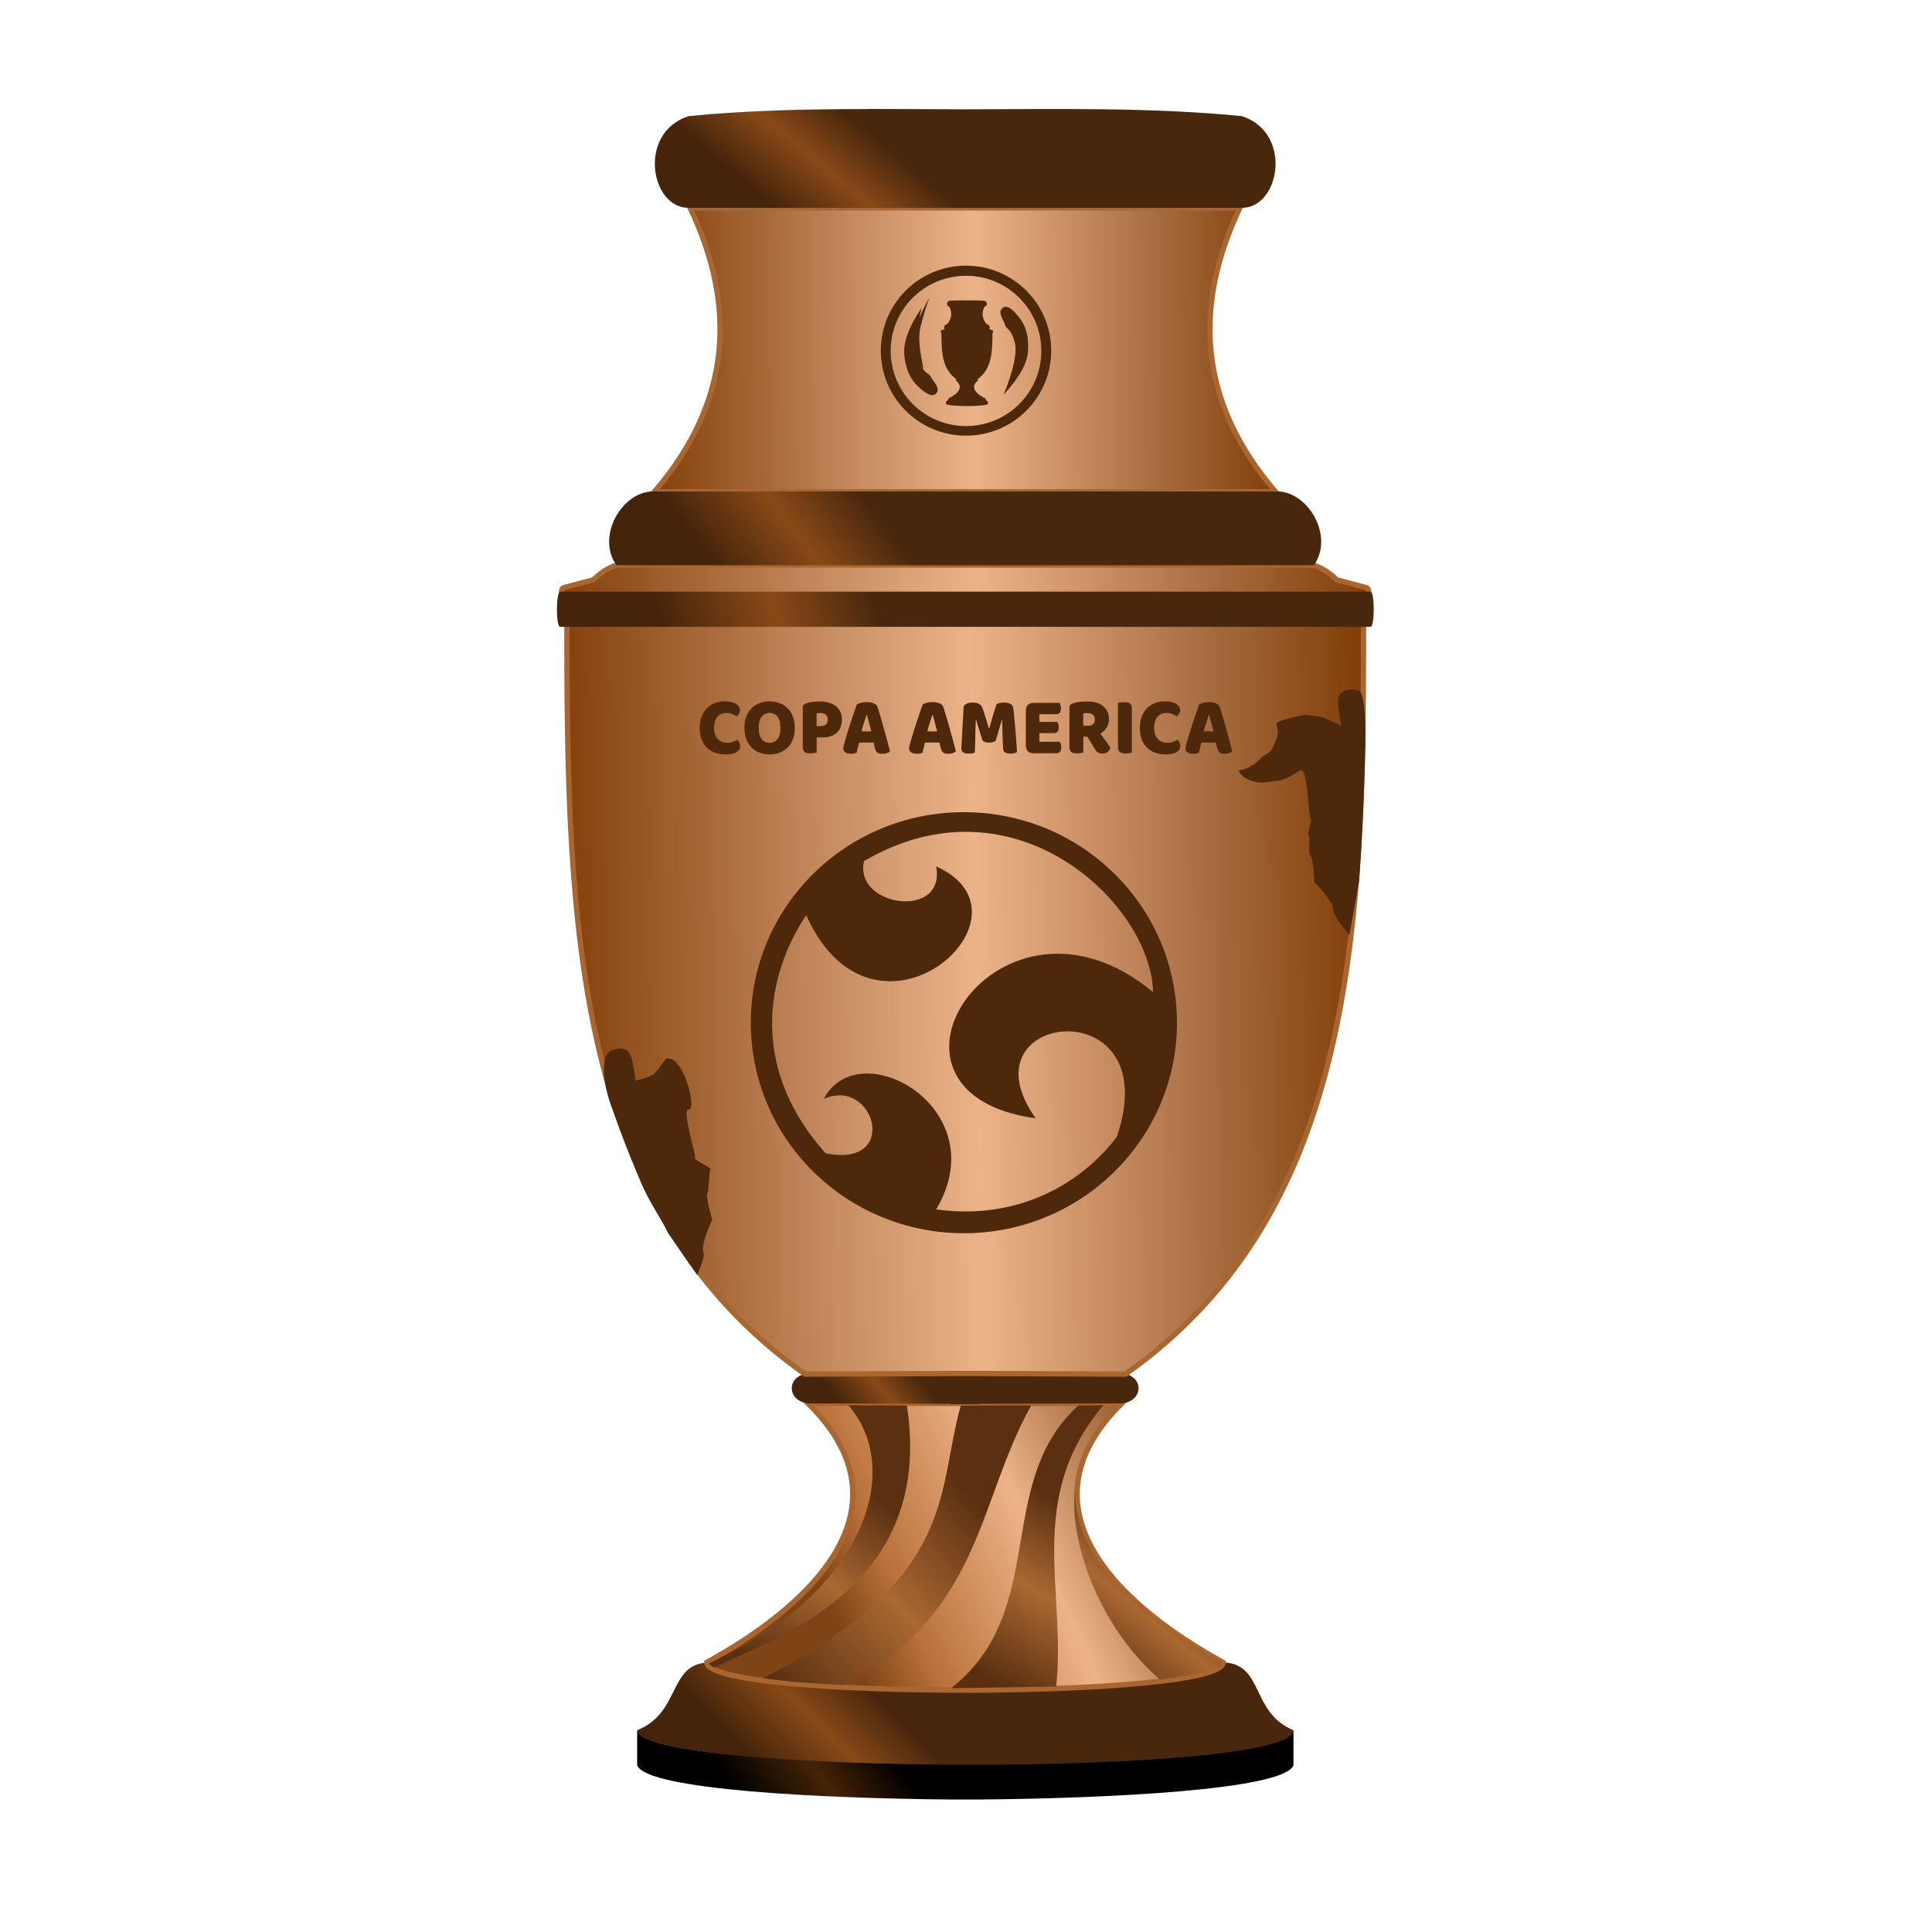 <?xml version="1.0" encoding="UTF-8"?>
<svg width="200px" height="200px" viewBox="0 0 200 200" version="1.1" xmlns="http://www.w3.org/2000/svg" xmlns:xlink="http://www.w3.org/1999/xlink">
    <title>copa_america_bronze</title>
    <defs>
        <linearGradient x1="39.32%" y1="48.598%" x2="12.218%" y2="50.807%" id="linearGradient-1">
            <stop stop-color="#010000" offset="0%"></stop>
            <stop stop-color="#462306" offset="46.911%"></stop>
            <stop stop-color="#000000" offset="100%"></stop>
        </linearGradient>
        <linearGradient x1="39.32%" y1="46.979%" x2="12.218%" y2="51.739%" id="linearGradient-2">
            <stop stop-color="#49270D" offset="0%"></stop>
            <stop stop-color="#894917" offset="46.911%"></stop>
            <stop stop-color="#45240B" offset="100%"></stop>
        </linearGradient>
        <linearGradient x1="93.744%" y1="41.303%" x2="21.699%" y2="60.017%" id="linearGradient-3">
            <stop stop-color="#90562A" offset="0%"></stop>
            <stop stop-color="#A86E41" offset="10.118%"></stop>
            <stop stop-color="#CB9166" offset="27.004%"></stop>
            <stop stop-color="#EDB388" offset="41.241%"></stop>
            <stop stop-color="#B97039" offset="81.657%"></stop>
            <stop stop-color="#7F4416" offset="100%"></stop>
        </linearGradient>
        <linearGradient x1="39.32%" y1="48.775%" x2="12.218%" y2="50.705%" id="linearGradient-4">
            <stop stop-color="#49270D" offset="0%"></stop>
            <stop stop-color="#894917" offset="46.911%"></stop>
            <stop stop-color="#45240B" offset="100%"></stop>
        </linearGradient>
        <linearGradient x1="100%" y1="44.256%" x2="0%" y2="45.96%" id="linearGradient-5">
            <stop stop-color="#823F0A" offset="0%"></stop>
            <stop stop-color="#A86E41" offset="19.455%"></stop>
            <stop stop-color="#EDB388" offset="48.476%"></stop>
            <stop stop-color="#CB9166" offset="64.761%"></stop>
            <stop stop-color="#84410D" offset="100%"></stop>
        </linearGradient>
        <linearGradient x1="100%" y1="49.988%" x2="0%" y2="49.992%" id="linearGradient-6">
            <stop stop-color="#823F0A" offset="0%"></stop>
            <stop stop-color="#A86E41" offset="19.455%"></stop>
            <stop stop-color="#EDB388" offset="48.476%"></stop>
            <stop stop-color="#CB9166" offset="64.761%"></stop>
            <stop stop-color="#84410D" offset="100%"></stop>
        </linearGradient>
        <linearGradient x1="39.32%" y1="49.769%" x2="12.218%" y2="50.133%" id="linearGradient-7">
            <stop stop-color="#49270D" offset="0%"></stop>
            <stop stop-color="#894917" offset="46.911%"></stop>
            <stop stop-color="#45240B" offset="100%"></stop>
        </linearGradient>
        <linearGradient x1="100%" y1="48.651%" x2="0%" y2="49.051%" id="linearGradient-8">
            <stop stop-color="#823F0A" offset="0%"></stop>
            <stop stop-color="#A86E41" offset="19.455%"></stop>
            <stop stop-color="#EDB388" offset="48.476%"></stop>
            <stop stop-color="#CB9166" offset="64.761%"></stop>
            <stop stop-color="#84410D" offset="100%"></stop>
        </linearGradient>
        <linearGradient x1="39.32%" y1="46.844%" x2="12.218%" y2="51.816%" id="linearGradient-9">
            <stop stop-color="#49270D" offset="0%"></stop>
            <stop stop-color="#894917" offset="46.911%"></stop>
            <stop stop-color="#45240B" offset="100%"></stop>
        </linearGradient>
        <linearGradient x1="66.316%" y1="30.224%" x2="20.622%" y2="100%" id="linearGradient-10">
            <stop stop-color="#5B3011" offset="0%"></stop>
            <stop stop-color="#AA6832" offset="46.911%"></stop>
            <stop stop-color="#592F10" offset="100%"></stop>
        </linearGradient>
        <linearGradient x1="75.575%" y1="30.224%" x2="3.952%" y2="100%" id="linearGradient-11">
            <stop stop-color="#5B3011" offset="0%"></stop>
            <stop stop-color="#AA6832" offset="46.911%"></stop>
            <stop stop-color="#592F10" offset="100%"></stop>
        </linearGradient>
        <linearGradient x1="58.043%" y1="30.224%" x2="35.518%" y2="100%" id="linearGradient-12">
            <stop stop-color="#5B3011" offset="0%"></stop>
            <stop stop-color="#AA6832" offset="46.911%"></stop>
            <stop stop-color="#592F10" offset="100%"></stop>
        </linearGradient>
        <linearGradient x1="66.511%" y1="30.224%" x2="20.272%" y2="100%" id="linearGradient-13">
            <stop stop-color="#5B3011" offset="0%"></stop>
            <stop stop-color="#AA6832" offset="46.911%"></stop>
            <stop stop-color="#592F10" offset="100%"></stop>
        </linearGradient>
        <linearGradient x1="39.32%" y1="48.665%" x2="12.218%" y2="50.769%" id="linearGradient-14">
            <stop stop-color="#49270D" offset="0%"></stop>
            <stop stop-color="#894917" offset="46.911%"></stop>
            <stop stop-color="#45240B" offset="100%"></stop>
        </linearGradient>
    </defs>
    <g id="copa_america_bronze" stroke="none" stroke-width="1" fill="none" fill-rule="evenodd">
        <g id="Icon_Copa_América_Centenary_1916_-_2016" transform="translate(57.654, 11.277)">
            <path d="M8.303,167.794 L8.303,171.464 C9.287,174.018 27.582,174.901 40.859,175.008 C40.942,175.008 41.03,175.008 41.112,175.008 C41.946,175.008 42.803,175.008 43.689,175.008 C56.967,174.898 75.262,174.018 76.245,171.464 L76.245,167.794 C75.958,170.602 53.563,171.312 42.274,171.364 C30.985,171.314 8.591,170.602 8.303,167.794 L8.303,167.794 Z" id="path3013" fill="url(#linearGradient-1)"></path>
            <path d="M69.138,160.818 C73.2,161.11 71.823,165.986 76.236,167.831 C76.387,172.702 8.455,172.491 8.317,167.831 C12.869,165.988 11.49,160.963 15.699,160.818 C15.699,164.621 69.138,164.638 69.138,160.818 Z" id="path3020" fill="url(#linearGradient-2)"></path>
            <path d="M26.002,134.003 C39.858,147.688 18.438,159.149 15.517,160.816 C15.617,164.678 69.048,164.603 68.956,160.816 C66.035,159.149 44.614,147.688 58.47,134.003 C54.544,134.003 29.947,134.003 26.002,134.003 Z" id="path3022" stroke="#AA6631" stroke-width="0.55" fill="url(#linearGradient-3)"></path>
            <path d="M26.283,130.895 C23.614,130.895 23.693,134.003 26.283,134.003 L40.748,134.043 L40.748,134.082 L42.252,134.082 L43.768,134.082 L43.768,134.043 L58.233,134.003 C60.823,134.003 60.902,130.895 58.233,130.895 L43.768,130.895 L40.748,130.895 L26.283,130.895 Z" id="path3760" fill="url(#linearGradient-4)"></path>
            <path d="M1.031,53.178 C1.031,84.545 1.767,114.1 25.679,130.97 L41.597,130.906 L42.936,130.906 L58.854,130.97 C82.767,114.1 83.502,84.545 83.502,53.178 L42.936,53.178 L41.597,53.178 L1.031,53.178 Z" id="path3765" stroke="#AA6631" stroke-width="0.55" fill="url(#linearGradient-5)"></path>
            <path d="M77.531,62.743 C77.231,62.68 74.625,63.314 74.498,63.576 C74.371,63.838 74.96,64.123 74.324,65.617 C73.688,67.11 73.61,66.432 72.691,67.373 C72.078,68 71.372,68.367 70.572,68.473 C70.769,68.986 71.247,69.353 72.008,69.573 C73.15,69.903 73.257,69.669 74.378,69.573 C75.498,69.477 76.217,68.877 76.97,68.473 C77.723,68.067 77.791,73.212 78.017,73.416 C78.243,73.62 77.585,75.16 77.811,75.296 C78.036,75.431 77.716,77.049 78.017,77.321 C78.318,77.59 78.413,80.033 78.413,80.033 C78.413,80.033 80.352,82.044 80.352,82.789 C80.352,83.285 80.914,84.196 82.038,85.523 L83.031,80.033 C83.173,78.218 83.305,76.012 83.428,73.416 C83.55,70.819 83.639,68.22 83.692,65.617 C83.718,62.243 83.491,60.445 83.011,60.223 C82.291,59.89 81.144,60.154 80.931,60.834 C80.782,61.308 80.88,62.315 81.223,63.855 C80.238,63.364 79.561,63.07 79.193,62.973 C78.581,62.812 77.637,62.765 77.531,62.743 Z" id="path174" fill="#4E280B" fill-rule="nonzero"></path>
            <path d="M9.668,98.336 C9.768,98.37 10.487,99.622 11.013,99.974 C11.33,100.185 11.924,100.389 12.796,100.586 C12.974,99.018 13.21,98.035 13.505,97.635 C13.929,97.061 15.099,97.184 15.672,97.733 C16.053,98.099 16.476,99.941 15.35,103.123 C14.45,105.566 13.505,108.073 12.367,110.823 C11.228,113.573 10.188,114.653 9.462,116.323 L6.405,120.723 C5.775,119.103 5.632,118.675 5.794,118.206 C6.037,117.501 4.859,114.97 4.859,114.97 C4.859,114.97 5.567,112.629 5.37,112.278 C5.174,111.922 5.209,109.987 5.04,109.786 C4.872,109.585 6.791,108.851 6.645,108.585 C6.497,108.319 8.112,103.432 7.268,103.571 C6.424,103.709 7.855,97.713 9.668,98.336 Z" id="path174-copy" fill="#4E280B" fill-rule="nonzero" transform="translate(10.468, 108.991) scale(-1, 1) translate(-10.468, -108.991) "></path>
            <path d="M17.576,62.529 C17.153,62.529 16.829,62.663 16.603,62.931 C16.378,63.199 16.265,63.578 16.265,64.069 C16.265,64.565 16.39,64.947 16.64,65.215 C16.89,65.483 17.227,65.617 17.65,65.617 C17.875,65.617 18.066,65.586 18.223,65.523 C18.379,65.46 18.529,65.389 18.672,65.309 C18.765,65.389 18.838,65.484 18.89,65.596 C18.943,65.707 18.969,65.836 18.969,65.985 C18.969,66.219 18.844,66.417 18.594,66.579 C18.344,66.742 17.963,66.823 17.452,66.823 C17.084,66.823 16.738,66.769 16.414,66.66 C16.09,66.552 15.807,66.385 15.565,66.16 C15.323,65.935 15.132,65.65 14.992,65.305 C14.852,64.96 14.782,64.548 14.782,64.069 C14.782,63.624 14.849,63.232 14.984,62.893 C15.119,62.553 15.303,62.267 15.536,62.033 C15.77,61.799 16.043,61.622 16.356,61.503 C16.669,61.383 17.004,61.323 17.362,61.323 C17.867,61.323 18.259,61.409 18.536,61.58 C18.814,61.751 18.952,61.97 18.952,62.238 C18.952,62.386 18.917,62.515 18.845,62.623 C18.774,62.731 18.691,62.817 18.598,62.88 C18.455,62.783 18.303,62.7 18.14,62.632 C17.978,62.563 17.79,62.529 17.576,62.529 Z M19.406,64.069 C19.406,63.624 19.473,63.23 19.607,62.888 C19.742,62.546 19.926,62.26 20.16,62.029 C20.393,61.798 20.668,61.622 20.984,61.503 C21.3,61.383 21.642,61.323 22.01,61.323 C22.378,61.323 22.72,61.383 23.036,61.503 C23.352,61.622 23.628,61.798 23.864,62.029 C24.101,62.26 24.286,62.546 24.421,62.888 C24.555,63.23 24.622,63.624 24.622,64.069 C24.622,64.513 24.557,64.908 24.425,65.253 C24.293,65.598 24.11,65.886 23.877,66.117 C23.643,66.348 23.367,66.524 23.048,66.643 C22.73,66.763 22.384,66.823 22.01,66.823 C21.636,66.823 21.29,66.762 20.971,66.639 C20.653,66.516 20.378,66.338 20.147,66.104 C19.917,65.871 19.735,65.583 19.603,65.241 C19.471,64.898 19.406,64.508 19.406,64.069 Z M20.889,64.069 C20.889,64.588 20.991,64.975 21.194,65.232 C21.397,65.489 21.669,65.617 22.01,65.617 C22.356,65.617 22.631,65.489 22.834,65.232 C23.037,64.975 23.139,64.588 23.139,64.069 C23.139,63.555 23.039,63.171 22.838,62.914 C22.638,62.657 22.364,62.529 22.018,62.529 C21.677,62.529 21.404,62.656 21.198,62.91 C20.992,63.163 20.889,63.55 20.889,64.069 Z M27.318,63.889 C27.548,63.889 27.725,63.833 27.849,63.722 C27.973,63.611 28.035,63.441 28.035,63.213 C28.035,62.997 27.97,62.83 27.841,62.713 C27.712,62.596 27.524,62.538 27.276,62.538 C27.188,62.538 27.116,62.539 27.058,62.542 C27,62.545 26.941,62.552 26.881,62.563 L26.881,63.889 L27.318,63.889 Z M26.889,66.635 C26.829,66.652 26.734,66.669 26.605,66.686 C26.475,66.703 26.348,66.712 26.221,66.712 C26.095,66.712 25.984,66.702 25.888,66.682 C25.791,66.662 25.71,66.626 25.644,66.575 C25.579,66.524 25.529,66.452 25.496,66.361 C25.463,66.27 25.447,66.15 25.447,66.002 L25.447,61.973 C25.447,61.853 25.478,61.761 25.541,61.695 C25.605,61.629 25.691,61.577 25.801,61.537 C25.988,61.468 26.201,61.418 26.44,61.387 C26.679,61.356 26.919,61.34 27.161,61.34 C27.919,61.34 28.499,61.508 28.9,61.845 C29.301,62.181 29.502,62.637 29.502,63.213 C29.502,63.493 29.459,63.745 29.374,63.97 C29.289,64.196 29.162,64.389 28.995,64.552 C28.827,64.715 28.616,64.84 28.36,64.928 C28.105,65.017 27.809,65.061 27.474,65.061 L26.889,65.061 L26.889,66.635 Z M31.051,61.639 C31.144,61.582 31.286,61.528 31.475,61.477 C31.665,61.426 31.856,61.4 32.048,61.4 C32.323,61.4 32.566,61.441 32.778,61.524 C32.989,61.607 33.125,61.736 33.186,61.913 C33.284,62.21 33.392,62.555 33.507,62.948 C33.622,63.342 33.738,63.748 33.853,64.167 C33.968,64.586 34.081,65 34.191,65.407 C34.301,65.815 34.397,66.176 34.479,66.489 C34.414,66.569 34.315,66.633 34.183,66.682 C34.051,66.73 33.894,66.755 33.713,66.755 C33.581,66.755 33.47,66.743 33.379,66.72 C33.289,66.698 33.214,66.663 33.157,66.618 C33.099,66.572 33.052,66.512 33.017,66.438 C32.981,66.364 32.949,66.278 32.922,66.181 L32.773,65.591 L31.282,65.591 C31.238,65.762 31.194,65.939 31.15,66.122 C31.106,66.304 31.062,66.481 31.018,66.652 C30.941,66.68 30.86,66.705 30.775,66.725 C30.69,66.745 30.587,66.755 30.466,66.755 C30.186,66.755 29.978,66.705 29.844,66.605 C29.709,66.505 29.642,66.367 29.642,66.19 C29.642,66.11 29.653,66.03 29.675,65.951 C29.697,65.871 29.721,65.777 29.749,65.668 C29.787,65.514 29.841,65.323 29.909,65.095 C29.978,64.867 30.054,64.62 30.136,64.355 C30.219,64.09 30.306,63.818 30.4,63.538 C30.493,63.259 30.581,62.995 30.664,62.747 C30.746,62.499 30.822,62.278 30.89,62.084 C30.959,61.89 31.013,61.742 31.051,61.639 Z M32.04,62.743 C31.963,62.982 31.877,63.249 31.78,63.543 C31.684,63.836 31.598,64.134 31.521,64.437 L32.543,64.437 C32.466,64.129 32.387,63.828 32.308,63.534 C32.228,63.24 32.155,62.977 32.089,62.743 L32.04,62.743 Z M37.867,61.639 C37.96,61.582 38.102,61.528 38.291,61.477 C38.481,61.426 38.672,61.4 38.864,61.4 C39.139,61.4 39.382,61.441 39.593,61.524 C39.805,61.607 39.941,61.736 40.001,61.913 C40.1,62.21 40.207,62.555 40.323,62.948 C40.438,63.342 40.554,63.748 40.669,64.167 C40.784,64.586 40.897,65 41.007,65.407 C41.117,65.815 41.213,66.176 41.295,66.489 C41.229,66.569 41.13,66.633 40.999,66.682 C40.867,66.73 40.71,66.755 40.529,66.755 C40.397,66.755 40.286,66.743 40.195,66.72 C40.104,66.698 40.03,66.663 39.973,66.618 C39.915,66.572 39.868,66.512 39.832,66.438 C39.797,66.364 39.765,66.278 39.738,66.181 L39.589,65.591 L38.098,65.591 C38.054,65.762 38.01,65.939 37.966,66.122 C37.922,66.304 37.878,66.481 37.834,66.652 C37.757,66.68 37.676,66.705 37.591,66.725 C37.506,66.745 37.403,66.755 37.282,66.755 C37.001,66.755 36.794,66.705 36.659,66.605 C36.525,66.505 36.457,66.367 36.457,66.19 C36.457,66.11 36.468,66.03 36.49,65.951 C36.512,65.871 36.537,65.777 36.565,65.668 C36.603,65.514 36.657,65.323 36.725,65.095 C36.794,64.867 36.87,64.62 36.952,64.355 C37.034,64.09 37.122,63.818 37.216,63.538 C37.309,63.259 37.397,62.995 37.479,62.747 C37.562,62.499 37.637,62.278 37.706,62.084 C37.775,61.89 37.828,61.742 37.867,61.639 Z M38.856,62.743 C38.779,62.982 38.692,63.249 38.596,63.543 C38.5,63.836 38.413,64.134 38.337,64.437 L39.359,64.437 C39.282,64.129 39.203,63.828 39.124,63.534 C39.044,63.24 38.971,62.977 38.905,62.743 L38.856,62.743 Z M45.424,65.395 C45.353,65.457 45.261,65.507 45.148,65.544 C45.036,65.581 44.905,65.6 44.757,65.6 C44.559,65.6 44.396,65.574 44.266,65.523 C44.137,65.471 44.053,65.383 44.015,65.258 C43.861,64.756 43.735,64.35 43.636,64.039 C43.537,63.728 43.46,63.456 43.405,63.222 L43.364,63.222 C43.347,63.558 43.335,63.865 43.327,64.141 C43.319,64.418 43.313,64.687 43.31,64.95 C43.308,65.212 43.302,65.477 43.294,65.745 C43.286,66.013 43.273,66.31 43.257,66.635 C43.185,66.663 43.092,66.688 42.977,66.708 C42.861,66.727 42.746,66.737 42.63,66.737 C42.389,66.737 42.201,66.698 42.066,66.618 C41.931,66.538 41.864,66.392 41.864,66.181 L42.103,61.819 C42.147,61.745 42.243,61.665 42.391,61.58 C42.54,61.494 42.749,61.451 43.018,61.451 C43.309,61.451 43.537,61.498 43.702,61.592 C43.867,61.687 43.988,61.839 44.064,62.05 C44.114,62.187 44.168,62.344 44.225,62.52 C44.283,62.697 44.341,62.88 44.398,63.068 C44.456,63.256 44.512,63.443 44.567,63.628 L44.716,64.129 L44.757,64.129 C44.889,63.65 45.021,63.186 45.152,62.739 C45.284,62.291 45.405,61.916 45.515,61.614 C45.597,61.568 45.703,61.53 45.832,61.498 C45.961,61.467 46.106,61.451 46.265,61.451 C46.534,61.451 46.754,61.493 46.924,61.575 C47.095,61.658 47.194,61.776 47.221,61.93 C47.243,62.044 47.266,62.22 47.291,62.456 C47.316,62.693 47.342,62.96 47.369,63.256 C47.397,63.553 47.424,63.866 47.452,64.197 C47.479,64.528 47.505,64.846 47.53,65.151 C47.555,65.456 47.575,65.735 47.592,65.989 C47.608,66.243 47.619,66.438 47.625,66.575 C47.531,66.632 47.434,66.673 47.332,66.699 C47.231,66.725 47.1,66.737 46.941,66.737 C46.732,66.737 46.556,66.7 46.413,66.626 C46.27,66.552 46.194,66.407 46.183,66.19 C46.15,65.568 46.129,65.01 46.121,64.513 C46.113,64.017 46.1,63.601 46.084,63.265 L46.042,63.265 C45.988,63.487 45.908,63.766 45.803,64.103 C45.699,64.439 45.573,64.87 45.424,65.395 Z M48.54,62.281 C48.54,62.036 48.608,61.842 48.746,61.699 C48.883,61.557 49.07,61.485 49.306,61.485 L52.026,61.485 C52.064,61.548 52.099,61.631 52.129,61.734 C52.159,61.836 52.174,61.945 52.174,62.059 C52.174,62.275 52.129,62.429 52.038,62.52 C51.948,62.612 51.828,62.657 51.68,62.657 L49.941,62.657 L49.941,63.453 L51.795,63.453 C51.834,63.516 51.868,63.597 51.898,63.697 C51.928,63.796 51.943,63.903 51.943,64.017 C51.943,64.234 51.9,64.388 51.812,64.479 C51.724,64.571 51.606,64.616 51.457,64.616 L49.941,64.616 L49.941,65.514 L52.059,65.514 C52.097,65.577 52.132,65.66 52.162,65.762 C52.192,65.865 52.207,65.973 52.207,66.087 C52.207,66.304 52.162,66.459 52.071,66.554 C51.981,66.648 51.861,66.695 51.713,66.695 L49.306,66.695 C49.07,66.695 48.883,66.623 48.746,66.481 C48.608,66.338 48.54,66.144 48.54,65.899 L48.54,62.281 Z M54.49,64.992 L54.49,66.635 C54.43,66.652 54.335,66.669 54.206,66.686 C54.077,66.703 53.949,66.712 53.823,66.712 C53.696,66.712 53.585,66.702 53.489,66.682 C53.393,66.662 53.313,66.626 53.25,66.575 C53.187,66.524 53.139,66.452 53.106,66.361 C53.073,66.27 53.056,66.15 53.056,66.002 L53.056,61.973 C53.056,61.853 53.088,61.761 53.151,61.695 C53.214,61.629 53.301,61.577 53.41,61.537 C53.597,61.468 53.814,61.418 54.062,61.387 C54.309,61.356 54.573,61.34 54.853,61.34 C55.611,61.34 56.182,61.505 56.567,61.836 C56.952,62.167 57.144,62.615 57.144,63.179 C57.144,63.533 57.056,63.835 56.88,64.086 C56.704,64.337 56.496,64.531 56.254,64.667 C56.452,64.947 56.647,65.209 56.839,65.454 C57.031,65.7 57.182,65.922 57.292,66.122 C57.237,66.321 57.137,66.474 56.991,66.579 C56.846,66.685 56.682,66.737 56.501,66.737 C56.38,66.737 56.276,66.723 56.188,66.695 C56.1,66.666 56.023,66.626 55.957,66.575 C55.891,66.524 55.831,66.461 55.776,66.387 C55.721,66.313 55.669,66.233 55.619,66.147 L54.927,64.992 L54.49,64.992 Z M55.009,63.855 C55.218,63.855 55.383,63.799 55.504,63.688 C55.625,63.577 55.685,63.413 55.685,63.196 C55.685,62.98 55.618,62.816 55.483,62.704 C55.349,62.593 55.136,62.538 54.845,62.538 C54.762,62.538 54.696,62.54 54.647,62.546 C54.597,62.552 54.542,62.56 54.482,62.572 L54.482,63.855 L55.009,63.855 Z M59.518,66.635 C59.457,66.652 59.362,66.669 59.233,66.686 C59.104,66.703 58.976,66.712 58.85,66.712 C58.724,66.712 58.612,66.702 58.516,66.682 C58.42,66.662 58.339,66.626 58.273,66.575 C58.207,66.524 58.158,66.452 58.125,66.361 C58.092,66.27 58.075,66.15 58.075,66.002 L58.075,61.485 C58.136,61.474 58.232,61.458 58.364,61.438 C58.496,61.418 58.622,61.409 58.743,61.409 C58.869,61.409 58.98,61.418 59.077,61.438 C59.173,61.458 59.254,61.494 59.32,61.545 C59.386,61.597 59.435,61.668 59.468,61.759 C59.501,61.85 59.518,61.97 59.518,62.118 L59.518,66.635 Z M63.136,62.529 C62.713,62.529 62.388,62.663 62.163,62.931 C61.938,63.199 61.825,63.578 61.825,64.069 C61.825,64.565 61.95,64.947 62.2,65.215 C62.45,65.483 62.787,65.617 63.21,65.617 C63.435,65.617 63.626,65.586 63.783,65.523 C63.939,65.46 64.089,65.389 64.232,65.309 C64.325,65.389 64.398,65.484 64.45,65.596 C64.502,65.707 64.528,65.836 64.528,65.985 C64.528,66.219 64.403,66.417 64.153,66.579 C63.903,66.742 63.523,66.823 63.012,66.823 C62.644,66.823 62.298,66.769 61.974,66.66 C61.649,66.552 61.366,66.385 61.125,66.16 C60.883,65.935 60.692,65.65 60.552,65.305 C60.412,64.96 60.342,64.548 60.342,64.069 C60.342,63.624 60.409,63.232 60.544,62.893 C60.678,62.553 60.862,62.267 61.096,62.033 C61.329,61.799 61.603,61.622 61.916,61.503 C62.229,61.383 62.564,61.323 62.921,61.323 C63.427,61.323 63.818,61.409 64.096,61.58 C64.373,61.751 64.512,61.97 64.512,62.238 C64.512,62.386 64.476,62.515 64.405,62.623 C64.333,62.731 64.251,62.817 64.158,62.88 C64.015,62.783 63.862,62.7 63.7,62.632 C63.538,62.563 63.35,62.529 63.136,62.529 Z M66.482,61.639 C66.575,61.582 66.717,61.528 66.906,61.477 C67.096,61.426 67.287,61.4 67.479,61.4 C67.754,61.4 67.997,61.441 68.208,61.524 C68.42,61.607 68.556,61.736 68.616,61.913 C68.715,62.21 68.822,62.555 68.938,62.948 C69.053,63.342 69.168,63.748 69.284,64.167 C69.399,64.586 69.512,65 69.622,65.407 C69.732,65.815 69.828,66.176 69.91,66.489 C69.844,66.569 69.745,66.633 69.614,66.682 C69.482,66.73 69.325,66.755 69.144,66.755 C69.012,66.755 68.901,66.743 68.81,66.72 C68.719,66.698 68.645,66.663 68.587,66.618 C68.53,66.572 68.483,66.512 68.447,66.438 C68.412,66.364 68.38,66.278 68.353,66.181 L68.204,65.591 L66.712,65.591 C66.669,65.762 66.625,65.939 66.581,66.122 C66.537,66.304 66.493,66.481 66.449,66.652 C66.372,66.68 66.291,66.705 66.206,66.725 C66.12,66.745 66.017,66.755 65.897,66.755 C65.616,66.755 65.409,66.705 65.274,66.605 C65.14,66.505 65.072,66.367 65.072,66.19 C65.072,66.11 65.083,66.03 65.105,65.951 C65.127,65.871 65.152,65.777 65.18,65.668 C65.218,65.514 65.272,65.323 65.34,65.095 C65.409,64.867 65.484,64.62 65.567,64.355 C65.649,64.09 65.737,63.818 65.831,63.538 C65.924,63.259 66.012,62.995 66.094,62.747 C66.177,62.499 66.252,62.278 66.321,62.084 C66.39,61.89 66.443,61.742 66.482,61.639 Z M67.471,62.743 C67.394,62.982 67.307,63.249 67.211,63.543 C67.115,63.836 67.028,64.134 66.951,64.437 L67.973,64.437 C67.897,64.129 67.818,63.828 67.739,63.534 C67.659,63.24 67.586,62.977 67.52,62.743 L67.471,62.743 Z" id="COPA-AMERICA" fill="#4E280B" fill-rule="nonzero"></path>
            <path d="M6.251,47.211 C5.378,47.443 4.504,48.026 3.775,48.747 L0.743,49.545 C0.335,49.652 0.462,50.294 0.743,50.294 L41.132,50.294 L43.368,50.294 L83.757,50.294 C84.038,50.294 84.164,49.653 83.757,49.545 L80.725,48.747 C79.996,48.026 79.122,47.442 78.249,47.211 L43.368,47.211 L41.132,47.211 L6.251,47.211 Z" id="path3775" stroke="#AA6631" stroke-width="0.55" fill="url(#linearGradient-6)"></path>
            <path d="M0.334,49.97 C-0.107,49.97 -0.116,53.615 0.334,53.615 C29.56,53.615 54.285,53.615 84.22,53.615 C84.662,53.615 84.669,49.97 84.22,49.97 C56.495,49.97 25.52,49.97 0.334,49.97 Z" id="path3770" fill="url(#linearGradient-7)"></path>
            <path d="M13.791,10.238 C18.635,20.46 18.088,30.311 10.089,39.634 L41.003,39.634 L43.479,39.634 L74.393,39.634 C66.395,30.311 65.848,20.46 70.692,10.238 L43.454,10.238 L41.029,10.238 L13.791,10.238 Z" id="path3785" stroke="#AA6631" stroke-width="0.55" fill="url(#linearGradient-8)"></path>
            <path d="M32.15,0.014 C25.889,0.014 19.683,0.143 13.604,0.75 C8.311,2.505 9.694,10.238 13.604,10.238 L41.056,10.238 L43.469,10.238 L70.922,10.238 C74.832,10.238 76.215,2.505 70.922,0.75 C61.581,-0.183 51.939,0.021 42.256,0.039 C38.88,0.039 35.504,0 32.15,0 L32.15,0.014 Z" id="path3790" fill="url(#linearGradient-9)"></path>
            <path d="M15.746,160.921 C15.818,161.032 15.892,161.146 16.289,161.347 C21.856,158.446 39.178,153.525 36.228,134.229 L30.164,134.19 C35.838,140.696 32.206,153.414 15.746,160.901 L15.746,160.921 Z" id="path3819" fill="url(#linearGradient-10)"></path>
            <path d="M41.808,134.238 L49.105,134.199 C43.456,144.274 44.056,155.729 29.681,163.162 C26.83,163.033 23.914,162.805 21.311,162.458 C41.629,152.126 39.273,143.12 41.808,134.211 L41.808,134.238 Z" id="path3821" fill="url(#linearGradient-11)"></path>
            <path d="M53.988,134.213 C45.141,142.232 51.004,155.456 40.801,163.485 L51.681,163.317 C52.757,153.437 48.441,143.826 56.564,134.196 L53.988,134.213 Z" id="path3823" fill="url(#linearGradient-12)"></path>
            <path d="M62.412,162.588 C66.883,162.024 68.789,161.588 68.824,160.812 C53.571,152.051 53.585,145.282 53.657,142.787 C52.949,147.968 55.945,156.971 62.412,162.588 Z" id="path3825" fill="url(#linearGradient-13)"></path>
            <path d="M9.95,39.597 C6.741,39.597 4.034,44.242 6.16,47.236 L41.13,47.236 L43.378,47.236 L78.36,47.236 C80.487,44.242 77.767,39.597 74.558,39.597 L43.404,39.597 L41.104,39.597 L9.95,39.597 Z" id="path3780" fill="url(#linearGradient-14)"></path>
            <path d="M42.346,16.223 C47.218,16.223 51.167,20.163 51.167,25.023 C51.167,29.883 47.218,33.823 42.346,33.823 C37.475,33.823 33.526,29.883 33.526,25.023 C33.526,20.163 37.475,16.223 42.346,16.223 Z M42.346,17.27 C38.04,17.27 34.548,20.753 34.548,25.049 C34.548,29.346 38.04,32.829 42.346,32.829 C46.653,32.829 50.144,29.346 50.144,25.049 C50.144,20.753 46.653,17.27 42.346,17.27 Z M41.795,19.817 L42.443,19.82 C43.064,19.819 43.682,19.806 44.28,19.864 C44.594,19.965 44.542,20.385 44.335,20.449 L44.28,20.457 L44.266,20.457 C43.977,21.05 43.987,21.624 44.4,22.169 L44.501,22.292 L44.5,22.292 L44.503,22.294 L44.501,22.292 L44.514,22.292 C44.699,22.292 44.858,22.527 44.789,22.711 L44.757,22.77 C44.791,22.779 44.827,22.798 44.861,22.823 L44.909,22.864 L45.103,22.914 C45.117,22.917 45.121,22.929 45.12,22.94 L45.133,22.94 C45.156,22.94 45.16,23.086 45.147,23.145 L45.133,23.168 L45.087,23.169 C45.086,25.041 45.037,26.807 43.683,27.873 L43.507,28.003 L43.497,28 C43.619,28.019 43.624,28.152 43.519,28.185 L43.467,28.193 L43.482,28.193 C42.594,29.048 43.967,29.764 44.154,29.868 C44.157,29.972 43.495,30.032 42.753,30.045 C43.503,30.032 44.166,29.973 44.166,29.868 C44.427,29.887 44.338,30.191 44.621,30.307 L44.622,30.304 L44.622,30.534 C44.562,30.684 43.52,30.742 42.688,30.754 L42.535,30.755 L42.353,30.755 C41.552,30.749 40.466,30.7 40.289,30.561 L40.266,30.534 L40.266,30.304 L40.267,30.307 C40.554,30.193 40.473,29.887 40.728,29.869 C40.909,29.768 42.181,29.104 41.497,28.294 L41.401,28.193 L41.419,28.193 C41.274,28.193 41.252,28.044 41.363,28.007 L41.405,28 L41.39,28.002 L41.38,28.003 C39.909,26.991 39.806,25.248 39.801,23.376 L39.8,23.168 L39.756,23.168 C39.733,23.168 39.728,23.022 39.742,22.964 L39.756,22.94 L39.765,22.94 L39.768,22.924 L39.768,22.924 L39.782,22.914 L39.976,22.864 C40.023,22.819 40.079,22.782 40.135,22.768 L40.131,22.769 C40.006,22.601 40.135,22.349 40.312,22.3 L40.372,22.292 L40.383,22.292 C40.857,21.752 40.921,21.183 40.679,20.594 L40.618,20.457 L40.606,20.457 C40.356,20.457 40.267,19.974 40.606,19.864 C40.866,19.839 41.129,19.827 41.395,19.822 L41.795,19.818 L41.795,19.817 Z M38.583,19.502 C38.284,20.235 37.967,21.255 37.635,22.561 C37.136,24.521 38.342,27.752 37.74,26.652 C37.66,26.506 37.594,26.395 37.538,26.307 C38.12,27.538 38.537,27.312 38.727,27.752 C38.927,28.215 39.713,28.852 39.295,29.402 C38.877,29.952 38.134,29.402 37.522,28.852 C36.91,28.302 36.2,27.521 35.965,25.552 C35.809,24.24 36.402,22.59 37.745,20.602 C37.657,20.982 37.58,21.346 37.513,21.692 C37.768,21.014 38.124,20.284 38.583,19.502 Z M47.753,21.463 C48.271,22.102 48.85,22.985 48.773,24.966 C48.722,26.286 47.877,27.824 46.239,29.577 C47.274,27.015 47.66,25.22 47.398,24.192 C47.005,22.649 46.515,22.851 46.391,22.362 C46.266,21.873 45.589,21.122 46.088,20.644 C46.587,20.166 47.235,20.825 47.753,21.463 Z" id="Combined-Shape" fill="#4E280B" fill-rule="nonzero"></path>
            <path d="M42.126,72.799 C54.308,72.799 64.184,82.557 64.184,94.593 C64.184,106.63 54.308,116.387 42.126,116.387 C29.944,116.387 20.069,106.63 20.069,94.593 C20.069,82.557 29.944,72.799 42.126,72.799 Z M61.713,91.435 C61.523,82.32 47.362,68.726 31.789,77.862 C30.701,82.616 40.299,83.954 39.256,78.414 C50.597,83.466 32.882,99.235 25.808,83.466 C22.224,88.752 19.305,98.602 27.82,108.113 C35.574,109.696 32.887,100.148 27.623,102.482 C31.261,95.517 45.494,103.464 39.256,113.92 C48.078,115.144 54.568,110.911 57.955,106.412 C63.247,90.971 41.608,93.365 49.562,104.488 C30.248,101.849 45.873,78.238 61.713,91.435 Z" id="Combined-Shape-Copy-2" fill="#4E280B" fill-rule="nonzero"></path>
        </g>
    </g>
</svg>
